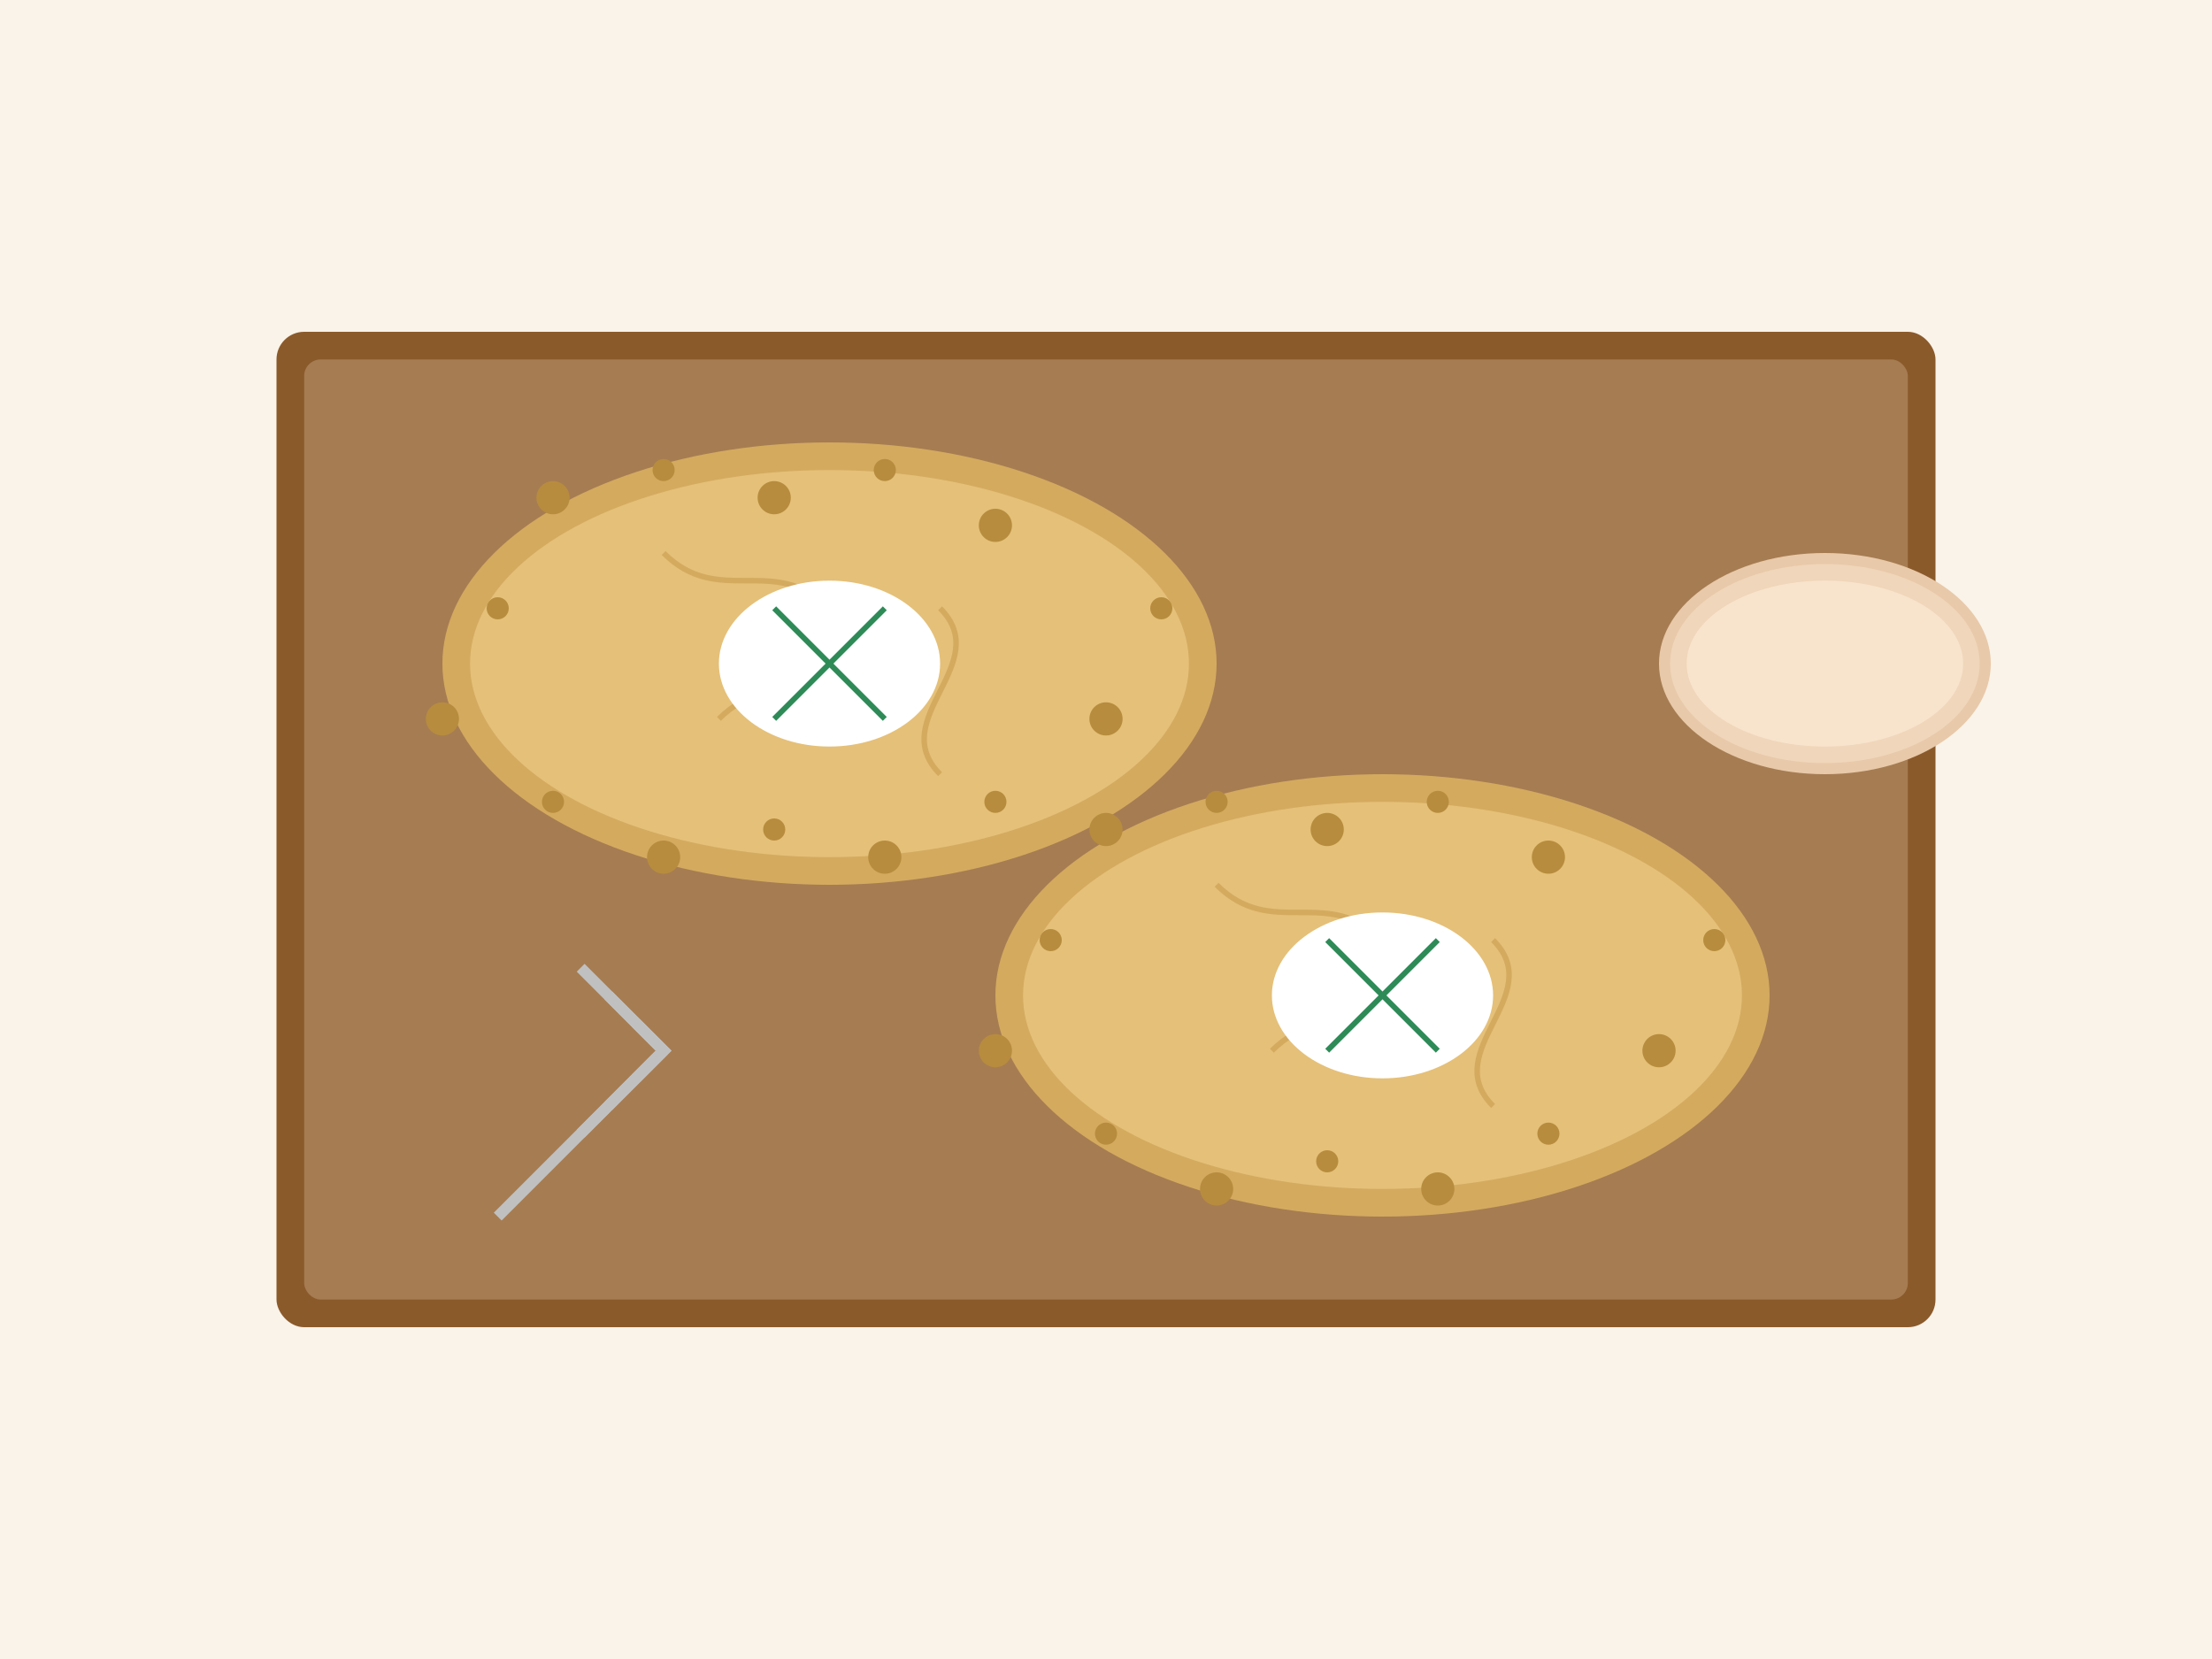 <svg xmlns="http://www.w3.org/2000/svg" width="400" height="300" viewBox="0 0 400 300">
  <!-- Background -->
  <rect x="0" y="0" width="400" height="300" fill="#f9f3e9"/>
  
  <!-- Wooden board -->
  <rect x="50" y="60" width="300" height="180" rx="5" fill="#8b5a2b"/>
  <rect x="55" y="65" width="290" height="170" rx="3" fill="#a67c52"/>
  
  <!-- Potato pancake 1 -->
  <ellipse cx="150" cy="120" rx="70" ry="40" fill="#d4aa5f"/>
  <ellipse cx="150" cy="120" rx="65" ry="35" fill="#e5c078"/>
  <!-- Texture -->
  <g fill="none" stroke="#d4aa5f" stroke-width="1">
    <path d="M120,100 C130,110 140,100 150,110"/>
    <path d="M130,130 C140,120 150,130 160,120"/>
    <path d="M170,110 C180,120 160,130 170,140"/>
  </g>
  <!-- Crispy edges -->
  <g fill="#b78c3e">
    <circle cx="90" cy="110" r="2"/>
    <circle cx="100" cy="90" r="3"/>
    <circle cx="120" cy="85" r="2"/>
    <circle cx="140" cy="90" r="3"/>
    <circle cx="160" cy="85" r="2"/>
    <circle cx="180" cy="95" r="3"/>
    <circle cx="210" cy="110" r="2"/>
    <circle cx="200" cy="130" r="3"/>
    <circle cx="180" cy="145" r="2"/>
    <circle cx="160" cy="155" r="3"/>
    <circle cx="140" cy="150" r="2"/>
    <circle cx="120" cy="155" r="3"/>
    <circle cx="100" cy="145" r="2"/>
    <circle cx="80" cy="130" r="3"/>
  </g>
  
  <!-- Potato pancake 2 -->
  <ellipse cx="250" cy="180" rx="70" ry="40" fill="#d4aa5f"/>
  <ellipse cx="250" cy="180" rx="65" ry="35" fill="#e5c078"/>
  <!-- Texture -->
  <g fill="none" stroke="#d4aa5f" stroke-width="1">
    <path d="M220,160 C230,170 240,160 250,170"/>
    <path d="M230,190 C240,180 250,190 260,180"/>
    <path d="M270,170 C280,180 260,190 270,200"/>
  </g>
  <!-- Crispy edges -->
  <g fill="#b78c3e">
    <circle cx="190" cy="170" r="2"/>
    <circle cx="200" cy="150" r="3"/>
    <circle cx="220" cy="145" r="2"/>
    <circle cx="240" cy="150" r="3"/>
    <circle cx="260" cy="145" r="2"/>
    <circle cx="280" cy="155" r="3"/>
    <circle cx="310" cy="170" r="2"/>
    <circle cx="300" cy="190" r="3"/>
    <circle cx="280" cy="205" r="2"/>
    <circle cx="260" cy="215" r="3"/>
    <circle cx="240" cy="210" r="2"/>
    <circle cx="220" cy="215" r="3"/>
    <circle cx="200" cy="205" r="2"/>
    <circle cx="180" cy="190" r="3"/>
  </g>
  
  <!-- Sour cream dollop 1 -->
  <ellipse cx="150" cy="120" rx="20" ry="15" fill="#ffffff"/>
  
  <!-- Sour cream dollop 2 -->
  <ellipse cx="250" cy="180" rx="20" ry="15" fill="#ffffff"/>
  
  <!-- Apple sauce -->
  <ellipse cx="330" cy="120" rx="30" ry="20" fill="#e8c9a9"/>
  <ellipse cx="330" cy="120" rx="28" ry="18" fill="#f0d6ba"/>
  <ellipse cx="330" cy="120" rx="25" ry="15" fill="#f8e4cc"/>
  
  <!-- Garnish (chives) -->
  <g stroke="#2e8b57" stroke-width="1" fill="none">
    <line x1="140" y1="110" x2="150" y2="120"/>
    <line x1="160" y1="110" x2="150" y2="120"/>
    <line x1="140" y1="130" x2="150" y2="120"/>
    <line x1="160" y1="130" x2="150" y2="120"/>
    
    <line x1="240" y1="170" x2="250" y2="180"/>
    <line x1="260" y1="170" x2="250" y2="180"/>
    <line x1="240" y1="190" x2="250" y2="180"/>
    <line x1="260" y1="190" x2="250" y2="180"/>
  </g>
  
  <!-- Fork -->
  <path d="M90,220 L120,190" stroke="#c0c0c0" stroke-width="2" fill="none"/>
  <path d="M115,185 L120,190 L115,195" stroke="#c0c0c0" stroke-width="2" fill="none"/>
  <path d="M110,180 L120,190 L110,200" stroke="#c0c0c0" stroke-width="2" fill="none"/>
  <path d="M105,175 L120,190 L105,205" stroke="#c0c0c0" stroke-width="2" fill="none"/>
</svg>
